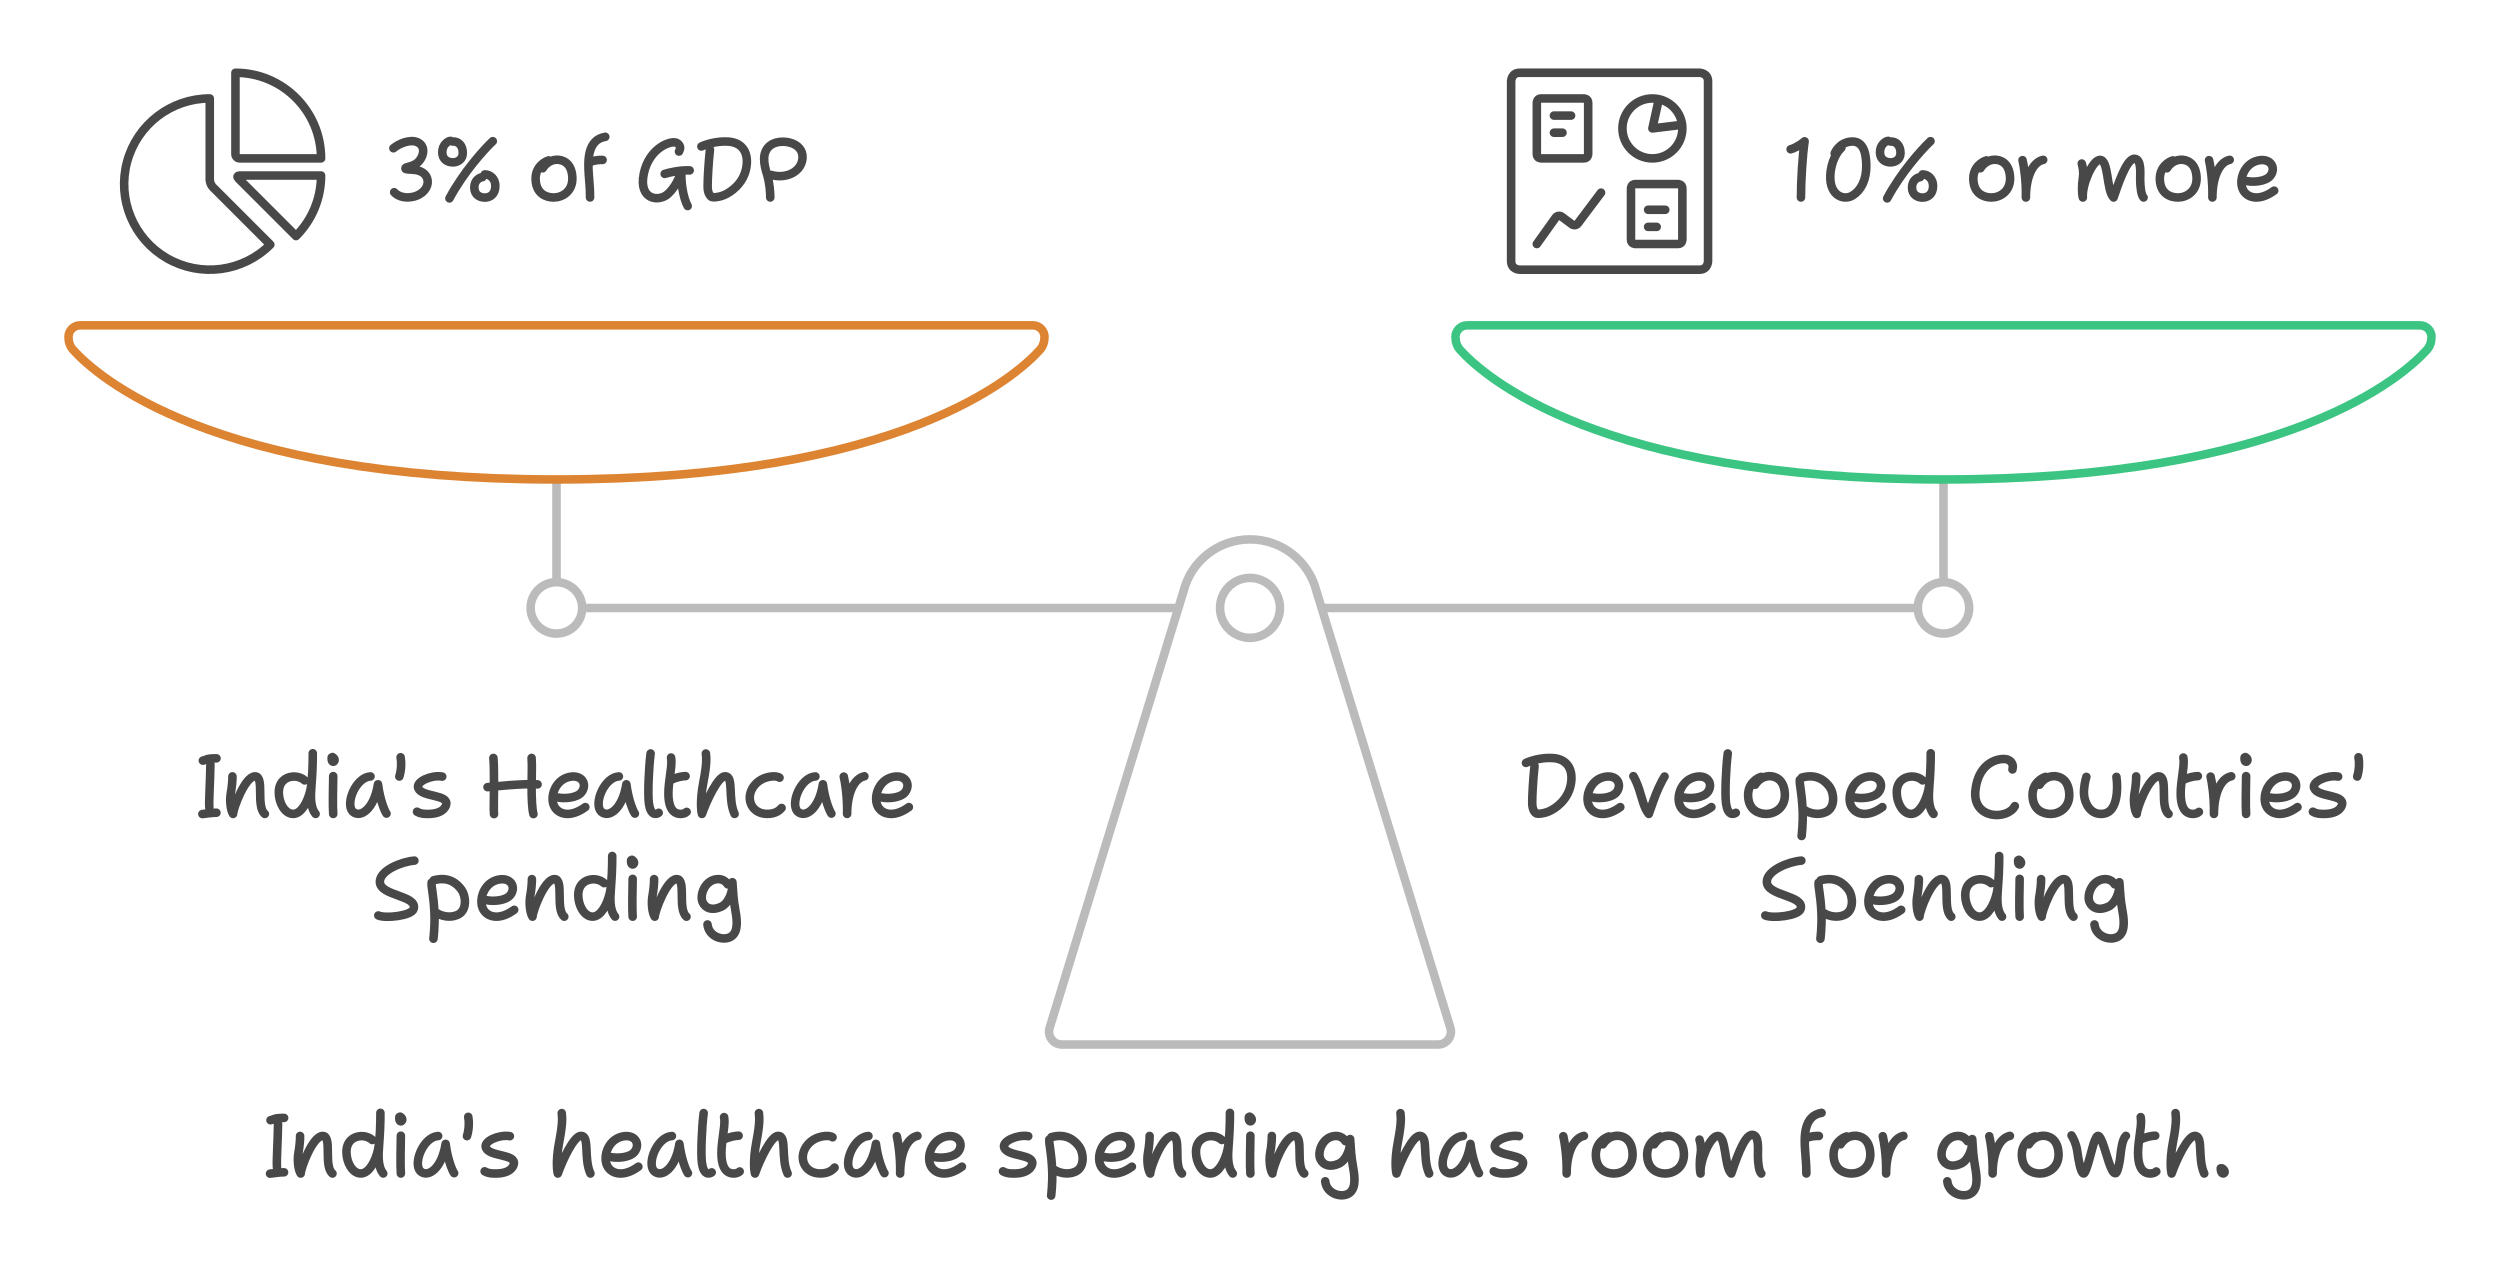 <?xml version="1.0" encoding="utf-8" standalone="yes"?>
<!DOCTYPE svg PUBLIC "-//W3C//DTD SVG 1.1//EN" "http://www.w3.org/Graphics/SVG/1.1/DTD/svg11.dtd">
<svg width="584" height="296" viewBox="0 0 584 296" style="fill:none;stroke:none;fill-rule:evenodd;clip-rule:evenodd;stroke-linecap:round;stroke-linejoin:round;stroke-miterlimit:1.5;" version="1.1" xmlns="http://www.w3.org/2000/svg" xmlns:xlink="http://www.w3.org/1999/xlink"><rect id="" x="0" y="0" width="584" height="296" style="fill: #ffffff;"></rect><g id="blend" style="mix-blend-mode:blend"><g id="g-root-4.cu_sy_v8lo8c3xmz2e-fill" data-item-order="-92731" data-item-id="4.cu_sy_v8lo8c3xmz2e" data-item-class="ScenePart Indexed Stroke ColorFillGray ColorStrokeGray" data-item-index="4" data-renderer-id="0" transform="translate(113.957, 102.75)"></g><g id="g-root-3.Exclude_sy_zof6cs3xmya5-fill" data-item-order="-92730" data-item-id="3.Exclude_sy_zof6cs3xmya5" data-item-class="ScenePart Indexed Fill Stroke ColorFillGray ColorStrokeGray" data-item-index="3" data-renderer-id="0" transform="translate(234.598, 116)"><g id="3.Exclude_sy_zof6cs3xmya5-fill" stroke="none" fill="none"><g xmlns="http://www.w3.org/2000/svg"><path d="M 57.402 10C 49.929 10 43.653 15.122 41.894 22.047L 10.592 124.12C 10 126.049 11.442 128 13.46 128L 101.344 128C 103.361 128 104.804 126.049 104.212 124.12L 72.912 22.054C 71.154 15.126 64.877 10 57.402 10ZM 57.402 33C 61.268 33 64.402 29.866 64.402 26C 64.402 22.134 61.268 19 57.402 19C 53.536 19 50.402 22.134 50.402 26C 50.402 29.866 53.536 33 57.402 33Z"></path></g></g></g><g id="g-root-2.right-bucket_sy_18k26lo3xmxhg-fill" data-item-order="-92728" data-item-id="2.right-bucket_sy_18k26lo3xmxhg" data-item-class="ScenePart Indexed Fill Stroke ColorFillGray" data-item-index="2" data-renderer-id="0" transform="translate(330, 66)"><g id="2.right-bucket_sy_18k26lo3xmxhg-fill" stroke="none" fill="none"><g xmlns="http://www.w3.org/2000/svg"><path d="M 11.081 15.729C 10.338 14.904 10 13.826 10 12.716L 10 12.716C 10 11.216 11.216 10 12.716 10L 235.284 10C 236.784 10 238 11.216 238 12.716L 238 12.716C 238 13.826 237.662 14.904 236.919 15.729C 231.551 21.692 204.717 46 124 46C 43.283 46 16.449 21.692 11.081 15.729Z"></path></g></g></g><g id="g-root-1.left-bucket_sy_18k26lo3xmxhf-fill" data-item-order="-92726" data-item-id="1.left-bucket_sy_18k26lo3xmxhf" data-item-class="ScenePart Indexed Indexed_1 Fill Stroke ColorFillGray" data-item-index="1" data-renderer-id="0" transform="translate(6, 66)"><g id="1.left-bucket_sy_18k26lo3xmxhf-fill" stroke="none" fill="none"><g xmlns="http://www.w3.org/2000/svg"><path d="M 11.081 15.729C 10.338 14.904 10 13.826 10 12.716L 10 12.716C 10 11.216 11.216 10 12.716 10L 235.284 10C 236.784 10 238 11.216 238 12.716L 238 12.716C 238 13.826 237.662 14.904 236.919 15.729C 231.551 21.692 204.717 46 124 46C 43.283 46 16.449 21.692 11.081 15.729Z"></path></g></g></g><g id="g-root-2_zpo7os3x4p3a-fill" data-item-order="0" data-item-id="2_zpo7os3x4p3a" data-item-class="Icon Stroke SceneTarget Indexed ColorStrokeBlack" data-item-index="3" data-renderer-id="0" transform="translate(18, 6)"></g><g id="g-root-tx_3ofgdp_hxrmy43xmxhj-fill" data-item-order="0" data-item-id="tx_3ofgdp_hxrmy43xmxhj" data-item-class="Label Stroke SceneTarget Indexed ColorStrokeBlack" data-item-index="3" data-renderer-id="0" transform="translate(78, 18)"></g><g id="g-root-grap_me7pbg3x4qo7-fill" data-item-order="0" data-item-id="grap_me7pbg3x4qo7" data-item-class="Icon Stroke SceneTarget Indexed ColorStrokeBlack" data-item-index="6" data-renderer-id="0" transform="translate(342, 6)"></g><g id="g-root-tx_10ormore_dhy4to3xmy9s-fill" data-item-order="0" data-item-id="tx_10ormore_dhy4to3xmy9s" data-item-class="Label Stroke SceneTarget Indexed ColorStrokeBlack" data-item-index="6" data-renderer-id="0" transform="translate(402, 18)"></g><g id="g-root-tx_indiashe_4mb4ks3xmz2h-fill" data-item-order="0" data-item-id="tx_indiashe_4mb4ks3xmz2h" data-item-class="Label Stroke SceneTarget Indexed ColorStrokeBlack" data-item-index="none" data-renderer-id="0" transform="translate(30, 162)"></g><g id="g-root-tx_develope_1qbyo6k3xn0ga-fill" data-item-order="0" data-item-id="tx_develope_1qbyo6k3xn0ga" data-item-class="Label Stroke SceneTarget Indexed ColorStrokeBlack" data-item-index="none" data-renderer-id="0" transform="translate(342, 162)"></g><g id="g-root-tx_indiashe_1d14mwc3xmyvf-fill" data-item-order="0" data-item-id="tx_indiashe_1d14mwc3xmyvf" data-item-class="Label Stroke SceneTarget SceneTitle ColorStrokeBlack" data-item-index="none" data-renderer-id="0" transform="translate(48, 246)"></g><g id="g-root-4.cu_sy_v8lo8c3xmz2e-stroke" data-item-order="-92731" data-item-id="4.cu_sy_v8lo8c3xmz2e" data-item-class="ScenePart Indexed Stroke ColorFillGray ColorStrokeGray" data-item-index="4" data-renderer-id="0" transform="translate(113.957, 102.75)"><g id="4.cu_sy_v8lo8c3xmz2e-stroke" fill="none" stroke-linecap="round" stroke-linejoin="round" stroke-miterlimit="1.5" stroke="#bbbbbb" stroke-width="2"><g xmlns="http://www.w3.org/2000/svg"><path d="M 340.043 45.25C 343.357 45.25 346.043 42.564 346.043 39.25C 346.043 35.936 343.357 33.25 340.043 33.25C 336.729 33.25 334.043 35.936 334.043 39.25C 334.043 42.564 336.729 45.25 340.043 45.25ZM 16.022 45.25C 19.347 45.25 22.043 42.564 22.043 39.25C 22.043 35.936 19.347 33.25 16.022 33.25C 12.696 33.25 10 35.936 10 39.25C 10 42.564 12.696 45.25 16.022 45.25ZM 340.043 33.25L 340.043 10M 16.043 10.25L 16.043 33.25M 334.058 39.275L 195.043 39.275M 161.043 39.275L 22.043 39.275"></path></g></g></g><g id="g-root-3.Exclude_sy_zof6cs3xmya5-stroke" data-item-order="-92730" data-item-id="3.Exclude_sy_zof6cs3xmya5" data-item-class="ScenePart Indexed Fill Stroke ColorFillGray ColorStrokeGray" data-item-index="3" data-renderer-id="0" transform="translate(234.598, 116)"><g id="3.Exclude_sy_zof6cs3xmya5-stroke" fill="none" stroke-linecap="round" stroke-linejoin="round" stroke-miterlimit="1.5" stroke="#bbbbbb" stroke-width="2"><g xmlns="http://www.w3.org/2000/svg"><path d="M 57.402 10C 49.929 10 43.653 15.122 41.894 22.047L 10.592 124.12C 10 126.049 11.442 128 13.46 128L 101.344 128C 103.361 128 104.804 126.049 104.212 124.12L 72.912 22.054C 71.154 15.126 64.877 10 57.402 10ZM 57.402 33C 61.268 33 64.402 29.866 64.402 26C 64.402 22.134 61.268 19 57.402 19C 53.536 19 50.402 22.134 50.402 26C 50.402 29.866 53.536 33 57.402 33Z"></path></g></g></g><g id="g-root-2.right-bucket_sy_18k26lo3xmxhg-stroke" data-item-order="-92728" data-item-id="2.right-bucket_sy_18k26lo3xmxhg" data-item-class="ScenePart Indexed Fill Stroke ColorFillGray" data-item-index="2" data-renderer-id="0" transform="translate(330, 66)"><g id="2.right-bucket_sy_18k26lo3xmxhg-stroke" fill="none" stroke-linecap="round" stroke-linejoin="round" stroke-miterlimit="1.5" stroke="#3bc482" stroke-width="2"><g xmlns="http://www.w3.org/2000/svg"><path d="M 11.081 15.729C 10.338 14.904 10 13.826 10 12.716L 10 12.716C 10 11.216 11.216 10 12.716 10L 235.284 10C 236.784 10 238 11.216 238 12.716L 238 12.716C 238 13.826 237.662 14.904 236.919 15.729C 231.551 21.692 204.717 46 124 46C 43.283 46 16.449 21.692 11.081 15.729Z"></path></g></g></g><g id="g-root-1.left-bucket_sy_18k26lo3xmxhf-stroke" data-item-order="-92726" data-item-id="1.left-bucket_sy_18k26lo3xmxhf" data-item-class="ScenePart Indexed Indexed_1 Fill Stroke ColorFillGray" data-item-index="1" data-renderer-id="0" transform="translate(6, 66)"><g id="1.left-bucket_sy_18k26lo3xmxhf-stroke" fill="none" stroke-linecap="round" stroke-linejoin="round" stroke-miterlimit="1.5" stroke="#dd8433" stroke-width="2"><g xmlns="http://www.w3.org/2000/svg"><path d="M 11.081 15.729C 10.338 14.904 10 13.826 10 12.716L 10 12.716C 10 11.216 11.216 10 12.716 10L 235.284 10C 236.784 10 238 11.216 238 12.716L 238 12.716C 238 13.826 237.662 14.904 236.919 15.729C 231.551 21.692 204.717 46 124 46C 43.283 46 16.449 21.692 11.081 15.729Z"></path></g></g></g><g id="g-root-2_zpo7os3x4p3a-stroke" data-item-order="0" data-item-id="2_zpo7os3x4p3a" data-item-class="Icon Stroke SceneTarget Indexed ColorStrokeBlack" data-item-index="3" data-renderer-id="0" transform="translate(18, 6)"><g id="2_zpo7os3x4p3a-stroke" fill="none" stroke-linecap="round" stroke-linejoin="round" stroke-miterlimit="1.5" stroke="#484848" stroke-width="2"><g xmlns="http://www.w3.org/2000/svg"><path d="M 37 30C 37 30.552 37.448 31 38 31L 57 31C 57 19.954 48.046 11 37 11ZM 51.15 49.142C 54.904 45.394 57.01 40.305 57 35L 38 35C 37.45 35 37.318 35.318 37.706 35.706ZM 31 17C 21.948 17 14.024 23.08 11.681 31.824C 9.338 40.567 13.16 49.794 21 54.321C 28.839 58.847 38.741 57.543 45.142 51.142L 31.706 37.706C 31.283 37.234 31.034 36.632 31 36Z"></path></g></g></g><g id="g-root-tx_3ofgdp_hxrmy43xmxhj-stroke" data-item-order="0" data-item-id="tx_3ofgdp_hxrmy43xmxhj" data-item-class="Label Stroke SceneTarget Indexed ColorStrokeBlack" data-item-index="3" data-renderer-id="0" transform="translate(78, 18)"><g id="tx_3ofgdp_hxrmy43xmxhj-stroke" fill="none" stroke-linecap="round" stroke-linejoin="round" stroke-miterlimit="1.5" stroke="#484848" stroke-width="2"><g xmlns="http://www.w3.org/2000/svg"><path d="M 13.901 16.632C 15.126 15.606 17.863 14.359 19.646 15.283C 21.864 16.434 20.645 19.416 19.095 20.304C 17.711 21.097 16.7 20.956 16.7 21.329C 16.7 21.702 17.604 21.512 19.095 21.724C 19.999 21.854 21.697 22.356 21.906 24.275C 22.062 25.706 20.823 27.554 18.241 28.02C 16.176 28.394 14.754 27.649 14.076 26.906M 37.116 14.978C 35.012 16.951 30.183 22.349 26.989 28.343M 35.254 22.74C 36.54 22.74 37.713 23.777 37.713 25.43C 37.713 27.496 36.371 28.157 35.254 28.157C 34.137 28.157 32.795 27.558 32.795 25.79C 32.795 24.021 34.193 23.391 34.677 23.391M 27.772 15.06C 29.117 14.978 30.109 16.013 30.109 17.75C 30.109 19.274 28.889 19.932 27.772 19.932C 26.655 19.932 25.313 19.334 25.313 17.565C 25.313 15.713 26.752 14.903 27.236 14.903M 50.185 19.468C 49.339 19.693 46.965 20.951 47.123 24.041C 47.28 27.13 49.424 28.136 51.347 28.136C 53.343 28.136 55.9 26.697 55.695 23.333C 55.489 19.968 53.359 19.251 51.969 19.315C 50.323 19.389 49.22 20.554 48.767 21.311M 59.834 28.129C 59.834 25.986 59.699 25.016 59.545 22.823C 59.318 19.617 59.162 14.643 63.391 13.962M 62.763 19.362C 62.097 19.33 60.674 19.425 59.934 19.853M 80.611 17.403C 80.968 16.757 81.066 16.09 80.238 15.463C 79.055 14.566 73.637 16.387 72.377 22.623C 71.142 28.733 75.971 29.247 78.073 27.273C 79.843 25.611 80.62 23.604 81.22 21.959C 80.95 24.326 81.649 28.397 82.639 30.129M 77.276 22.623C 78.262 22.311 80.842 21.695 83.108 21.803M 85.847 16.219C 86.752 15.767 89.4 14.886 92.158 15.081C 95.606 15.326 96.965 17.904 96.32 21.267C 95.612 24.955 92.658 26.912 91.222 27.535C 89.785 28.157 88.511 28.138 88.302 28.049C 88.093 27.96 87.303 27.377 87.303 25.576C 87.303 23.775 87.503 20.147 87.843 16.945M 101.932 28.131C 101.95 27.192 101.804 24.755 101.212 22.855C 100.411 20.289 99.883 17.585 101.932 15.972C 104.149 14.228 109.727 15.081 109.469 18.907C 109.239 22.332 105.331 23.839 102.129 22.855"></path></g></g></g><g id="g-root-grap_me7pbg3x4qo7-stroke" data-item-order="0" data-item-id="grap_me7pbg3x4qo7" data-item-class="Icon Stroke SceneTarget Indexed ColorStrokeBlack" data-item-index="6" data-renderer-id="0" transform="translate(342, 6)"><g id="grap_me7pbg3x4qo7-stroke" fill="none" stroke-linecap="round" stroke-linejoin="round" stroke-miterlimit="1.5" stroke="#484848" stroke-width="2"><g xmlns="http://www.w3.org/2000/svg"><path d="M 37 24C 37 27.866 40.134 31 44 31C 47.866 31 51 27.866 51 24C 51 20.134 47.866 17 44 17C 40.134 17 37 20.134 37 24M 17 51L 21.4 44.834C 21.556 44.615 21.794 44.469 22.06 44.427C 22.325 44.386 22.597 44.453 22.812 44.614L 25.2 46.4C 25.642 46.731 26.269 46.642 26.6 46.2L 32 39M 45.502 17.162L 44 24L 50.948 23.15M 40 37L 50 37C 50 37 51 37 51 38L 51 50C 51 50 51 51 50 51L 40 51C 40 51 39 51 39 50L 39 38C 39 38 39 37 40 37M 43 43L 47 43M 43 47L 45 47M 18 17L 28 17C 28 17 29 17 29 18L 29 30C 29 30 29 31 28 31L 18 31C 18 31 17 31 17 30L 17 18C 17 18 17 17 18 17M 21 21L 25 21M 21 25L 23 25M 13 11L 55 11C 55 11 57 11 57 13L 57 55C 57 55 57 57 55 57L 13 57C 13 57 11 57 11 55L 11 13C 11 13 11 11 13 11"></path></g></g></g><g id="g-root-tx_10ormore_dhy4to3xmy9s-stroke" data-item-order="0" data-item-id="tx_10ormore_dhy4to3xmy9s" data-item-class="Label Stroke SceneTarget Indexed ColorStrokeBlack" data-item-index="6" data-renderer-id="0" transform="translate(402, 18)"><g id="tx_10ormore_dhy4to3xmy9s-stroke" fill="none" stroke-linecap="round" stroke-linejoin="round" stroke-miterlimit="1.5" stroke="#484848" stroke-width="2"><g xmlns="http://www.w3.org/2000/svg"><path d="M 16.296 16.87C 16.861 16.743 18.287 16.103 19.555 15.01C 19.063 18.346 18.703 24.262 18.703 28.136M 28.132 16.544C 27.314 17.229 25.649 19.65 25.555 23.19C 25.437 27.677 28.686 28.929 30.751 27.677C 32.726 26.481 34.027 24.043 33.967 20.533C 33.907 17.023 32.912 14.87 30.41 15.071C 27.555 15.3 26.584 17.82 26.584 17.82M 48.965 14.978C 46.862 16.951 42.033 22.349 38.839 28.343M 47.104 22.74C 48.39 22.74 49.563 23.777 49.563 25.43C 49.563 27.496 48.221 28.157 47.104 28.157C 45.987 28.157 44.645 27.558 44.645 25.79C 44.645 24.021 46.043 23.391 46.527 23.391M 39.622 15.06C 40.966 14.978 41.959 16.013 41.959 17.75C 41.959 19.274 40.739 19.932 39.622 19.932C 38.505 19.932 37.163 19.334 37.163 17.565C 37.163 15.713 38.602 14.903 39.086 14.903M 62.035 19.468C 61.189 19.693 58.815 20.951 58.973 24.041C 59.13 27.13 61.274 28.136 63.197 28.136C 65.193 28.136 67.751 26.697 67.545 23.333C 67.339 19.968 65.209 19.251 63.819 19.315C 62.173 19.389 61.07 20.554 60.617 21.311M 70.465 19.413C 70.747 20.567 71.338 24.098 71.246 28.136C 71.246 23.378 72.839 19.844 75.285 19.341M 98.736 28.136C 98.238 27.708 97.948 25.757 97.948 23.936C 97.948 22.314 98.257 19.203 96.652 19.093C 94.655 18.955 92.476 26.052 91.732 28.136C 90.004 26.448 90.648 19.121 88.453 19.362C 86.734 19.55 84.317 25.23 84.554 28.136C 84.301 27.22 84.311 25.117 84.554 23.634C 84.807 22.09 84.469 20.82 84.301 20.202M 105.605 19.468C 104.759 19.693 102.385 20.951 102.543 24.041C 102.7 27.13 104.844 28.136 106.767 28.136C 108.763 28.136 111.321 26.697 111.115 23.333C 110.909 19.968 108.779 19.251 107.389 19.315C 105.743 19.389 104.64 20.554 104.187 21.311M 114.035 19.413C 114.317 20.567 114.908 24.098 114.816 28.136C 114.816 23.378 116.409 19.844 118.855 19.341M 122.959 24.307C 124.287 24.583 127.332 24.463 128.401 23.011C 129.738 21.196 128.448 18.817 125.427 19.508C 122.074 20.276 120.809 24.39 122.074 26.534C 123.097 28.267 125.82 29.038 129.241 26.534"></path></g></g></g><g id="g-root-tx_indiashe_4mb4ks3xmz2h-stroke" data-item-order="0" data-item-id="tx_indiashe_4mb4ks3xmz2h" data-item-class="Label Stroke SceneTarget Indexed ColorStrokeBlack" data-item-index="none" data-renderer-id="0" transform="translate(30, 162)"><g id="tx_indiashe_4mb4ks3xmz2h-stroke" fill="none" stroke-linecap="round" stroke-linejoin="round" stroke-miterlimit="1.5" stroke="#484848" stroke-width="2"><g xmlns="http://www.w3.org/2000/svg"><path d="M 17.388 15.68C 18.323 15.505 18.016 15.146 20.568 15.146M 19.15 16.548C 19.127 17.921 19.034 21.072 18.951 22.725C 18.867 24.376 18.843 26.135 18.902 26.7M 17.281 28.163C 18.384 28.059 19.267 27.851 20.551 27.851M 24.298 19.359C 24.329 20.082 24.179 21.88 23.917 23.286C 23.591 25.045 23.899 27.333 24.443 28.136C 24.443 26.924 27.22 19.359 29.579 19.359C 31.865 19.359 29.724 26.343 31.865 28.136M 41.172 20.309C 40.774 19.935 39.775 19.311 38.395 19.406C 36.669 19.526 35.13 20.679 35.13 23.113C 35.13 25.547 36.534 28.127 38.477 28.127C 40.419 28.127 41.893 25.277 42.501 22.614C 42.988 20.484 43.079 15.957 43.063 13.96M 43.724 28.127C 42.369 26.46 42.616 23.61 42.743 21.776C 42.87 19.942 42.932 18.937 42.932 18.937M 47.666 14.847C 48.974 15.612 47.311 16.866 47.486 14.941M 47.84 19.301C 47.785 21.527 47.708 26.583 47.84 28.136M 56.548 19.375C 53.134 19.549 50.603 25.726 52.395 27.591C 54.188 29.238 57.415 26.949 58.299 21.208C 58.772 24.975 59.929 27.59 60.289 28.053M 63.581 14.892C 63.814 16.029 63.765 17.888 63.285 19.398M 73.306 19.411C 70.819 18.954 67.065 20.59 67.701 22.121C 68.613 24.313 74.999 23.498 74.189 26.083C 73.724 27.569 71.945 28.101 70.272 28.131C 69.109 28.152 68.282 28.131 67.413 27.615M 85.259 15.054C 85.387 16.326 85.403 19.313 85.403 21.715C 85.403 24.566 85.283 27.125 85.403 28.174M 94.18 15.054C 94.324 17.113 94.18 19.313 94.18 21.715C 94.18 24.566 94.3 27.084 94.613 28.174M 83.888 21.877C 85.619 21.715 92.016 21.009 95.575 21.231M 100.449 24.307C 101.777 24.583 104.822 24.463 105.891 23.011C 107.228 21.196 105.938 18.817 102.917 19.508C 99.564 20.276 98.299 24.39 99.564 26.534C 100.587 28.267 103.31 29.038 106.731 26.534M 114.568 19.375C 111.154 19.549 108.623 25.726 110.415 27.591C 112.208 29.238 115.435 26.949 116.319 21.208C 116.792 24.975 117.949 27.59 118.309 28.053M 121.986 14.008C 121.577 17.098 121.292 23.338 121.571 25.59C 121.93 28.491 123.269 28.35 123.866 27.864M 126.756 14.955C 126.985 16.514 126.74 17.296 126.301 20.909C 125.861 24.523 126.344 26.546 127.296 27.488C 128.249 28.43 129.862 28.217 130.399 27.657M 130.149 19.3C 129.49 19.294 127.861 19.566 126.613 20.259M 134.892 14.022C 134.979 14.911 135.184 16.202 134.342 20.528C 133.316 25.795 133.976 28.136 133.976 28.136C 135.092 24.963 137.727 19.33 139.397 19.33C 141.486 19.33 139.957 24.557 141.598 28.136M 152.097 19.672C 151.479 19.1 148.189 19.105 146.269 21.414C 143.946 24.207 145.397 27.988 148.989 28.121C 151.368 28.209 152.266 27.078 152.575 26.741M 160.478 19.375C 157.064 19.549 154.533 25.726 156.325 27.591C 158.118 29.238 161.345 26.949 162.229 21.208C 162.702 24.975 163.859 27.59 164.219 28.053M 167.105 19.413C 167.387 20.567 167.978 24.098 167.886 28.136C 167.886 23.378 169.479 19.844 171.925 19.341M 176.029 24.307C 177.357 24.583 180.402 24.463 181.471 23.011C 182.808 21.196 181.518 18.817 178.497 19.508C 175.144 20.276 173.879 24.39 175.144 26.534C 176.167 28.267 178.89 29.038 182.311 26.534M 66.797 39.041C 63.754 39.287 58.734 41.351 58.734 43.977C 58.734 47.367 67.637 47.083 66.625 50.348C 66.129 51.948 60.023 52.604 58.372 51.852M 70.821 44.179C 70.723 45.381 71.311 47.008 71.488 51.437C 71.61 54.484 71.247 57.29 71.247 57.29M 72.077 51.311C 72.904 51.856 74.946 52.578 76.863 51.728C 79.26 50.666 78.776 47.21 77.844 45.899C 76.767 44.385 74.803 42.676 71.311 43.635M 83.829 48.307C 85.157 48.583 88.202 48.463 89.271 47.011C 90.608 45.196 89.318 42.817 86.297 43.508C 82.944 44.276 81.679 48.39 82.944 50.534C 83.967 52.267 86.69 53.038 90.111 50.534M 94.248 43.359C 94.279 44.082 94.129 45.88 93.867 47.286C 93.541 49.045 93.849 51.333 94.393 52.136C 94.393 50.924 97.17 43.359 99.529 43.359C 101.815 43.359 99.674 50.343 101.815 52.136M 111.122 44.309C 110.724 43.935 109.725 43.311 108.345 43.406C 106.619 43.526 105.08 44.679 105.08 47.113C 105.08 49.547 106.484 52.127 108.427 52.127C 110.369 52.127 111.843 49.277 112.451 46.614C 112.938 44.484 113.029 39.957 113.013 37.96M 113.674 52.127C 112.319 50.46 112.566 47.61 112.693 45.776C 112.82 43.942 112.882 42.937 112.882 42.937M 117.616 38.847C 118.924 39.612 117.261 40.866 117.436 38.941M 117.79 43.301C 117.735 45.527 117.658 50.583 117.79 52.136M 122.798 43.359C 122.829 44.082 122.679 45.88 122.417 47.286C 122.091 49.045 122.399 51.333 122.943 52.136C 122.943 50.924 125.72 43.359 128.079 43.359C 130.365 43.359 128.224 50.343 130.365 52.136M 139.993 44.579C 139.718 44.161 138.904 43.104 137.181 43.412C 134.557 43.882 133.435 47.142 134.11 48.717C 134.76 50.233 136.417 50.796 138.515 49.798C 140.291 48.954 141.297 46.028 141.089 44.082C 141.269 46.778 141.338 48.142 141.712 50.221C 142.113 52.444 142.56 55.26 141.089 56.559C 139.415 58.039 135.566 57.013 135.269 53.948"></path></g></g></g><g id="g-root-tx_develope_1qbyo6k3xn0ga-stroke" data-item-order="0" data-item-id="tx_develope_1qbyo6k3xn0ga" data-item-class="Label Stroke SceneTarget Indexed ColorStrokeBlack" data-item-index="none" data-renderer-id="0" transform="translate(342, 162)"><g id="tx_develope_1qbyo6k3xn0ga-stroke" fill="none" stroke-linecap="round" stroke-linejoin="round" stroke-miterlimit="1.5" stroke="#484848" stroke-width="2"><g xmlns="http://www.w3.org/2000/svg"><path d="M 14.467 16.219C 15.372 15.767 18.02 14.886 20.778 15.081C 24.226 15.326 25.585 17.904 24.94 21.267C 24.232 24.955 21.278 26.912 19.842 27.535C 18.405 28.157 17.131 28.138 16.922 28.049C 16.713 27.96 15.923 27.377 15.923 25.576C 15.923 23.775 16.123 20.147 16.463 16.945M 30.219 24.307C 31.547 24.583 34.592 24.463 35.661 23.011C 36.998 21.196 35.708 18.817 32.687 19.508C 29.334 20.276 28.069 24.39 29.334 26.534C 30.357 28.267 33.08 29.038 36.501 26.534M 39.551 19.308C 39.804 19.691 40.355 20.77 40.868 22.296C 41.509 24.203 42.066 26.938 43.163 28.136C 43.805 26.313 44.712 23.63 45.408 22.127C 46.104 20.624 46.668 19.612 46.843 19.393M 51.499 24.307C 52.827 24.583 55.872 24.463 56.941 23.011C 58.278 21.196 56.988 18.817 53.967 19.508C 50.614 20.276 49.349 24.39 50.614 26.534C 51.637 28.267 54.36 29.038 57.781 26.534M 61.606 14.008C 61.197 17.098 60.912 23.338 61.191 25.59C 61.55 28.491 62.889 28.35 63.486 27.864M 69.425 19.468C 68.579 19.693 66.205 20.951 66.363 24.041C 66.52 27.13 68.664 28.136 70.587 28.136C 72.583 28.136 75.14 26.697 74.935 23.333C 74.729 19.968 72.599 19.251 71.209 19.315C 69.563 19.389 68.46 20.554 68.007 21.311M 78.431 20.179C 78.333 21.381 78.921 23.008 79.098 27.437C 79.22 30.484 78.857 33.29 78.857 33.29M 79.687 27.311C 80.514 27.856 82.556 28.578 84.473 27.728C 86.869 26.666 86.386 23.21 85.454 21.899C 84.377 20.385 82.413 18.676 78.921 19.635M 91.439 24.307C 92.767 24.583 95.812 24.463 96.881 23.011C 98.218 21.196 96.928 18.817 93.907 19.508C 90.554 20.276 89.289 24.39 90.554 26.534C 91.577 28.267 94.3 29.038 97.721 26.534M 107.122 20.309C 106.724 19.935 105.725 19.311 104.345 19.406C 102.619 19.526 101.08 20.679 101.08 23.113C 101.08 25.547 102.484 28.127 104.427 28.127C 106.369 28.127 107.843 25.277 108.451 22.614C 108.938 20.484 109.029 15.957 109.013 13.96M 109.674 28.127C 108.319 26.46 108.566 23.61 108.693 21.776C 108.82 19.942 108.882 18.937 108.882 18.937M 128.112 17.743C 128.271 17.143 128.319 16.067 127.132 15.498C 125.761 14.841 120.132 15.497 119.443 22.747C 118.805 29.462 126.972 29.573 128.668 26.304M 135.865 19.468C 135.019 19.693 132.645 20.951 132.803 24.041C 132.96 27.13 135.104 28.136 137.027 28.136C 139.023 28.136 141.58 26.697 141.375 23.333C 141.169 19.968 139.039 19.251 137.649 19.315C 136.003 19.389 134.9 20.554 134.447 21.311M 145.376 19.475C 145.103 20.342 144.714 22.125 144.83 23.654C 144.976 25.558 146.322 28.639 149.542 28.066C 152.657 27.512 152.798 22.23 152.398 19.475M 157.008 19.359C 157.039 20.082 156.889 21.88 156.627 23.286C 156.301 25.045 156.609 27.333 157.153 28.136C 157.153 26.924 159.93 19.359 162.289 19.359C 164.575 19.359 162.434 26.343 164.575 28.136M 168.026 14.955C 168.255 16.514 168.01 17.296 167.571 20.909C 167.131 24.523 167.614 26.546 168.566 27.488C 169.519 28.43 171.132 28.217 171.669 27.657M 171.419 19.3C 170.76 19.294 169.131 19.566 167.883 20.259M 174.395 19.413C 174.677 20.567 175.268 24.098 175.176 28.136C 175.176 23.378 176.769 19.844 179.215 19.341M 182.516 14.847C 183.824 15.612 182.161 16.866 182.336 14.941M 182.69 19.301C 182.635 21.527 182.558 26.583 182.69 28.136M 188.409 24.307C 189.737 24.583 192.782 24.463 193.851 23.011C 195.188 21.196 193.898 18.817 190.877 19.508C 187.524 20.276 186.259 24.39 187.524 26.534C 188.547 28.267 191.27 29.038 194.691 26.534M 204.186 19.411C 201.699 18.954 197.945 20.59 198.581 22.121C 199.493 24.313 205.879 23.498 205.069 26.083C 204.604 27.569 202.825 28.101 201.152 28.131C 199.989 28.152 199.162 28.131 198.293 27.615M 208.941 14.892C 209.174 16.029 209.125 17.888 208.645 19.398M 78.797 39.041C 75.754 39.287 70.734 41.351 70.734 43.977C 70.734 47.367 79.636 47.083 78.625 50.348C 78.129 51.948 72.023 52.604 70.372 51.852M 82.821 44.179C 82.723 45.381 83.311 47.008 83.488 51.437C 83.61 54.484 83.247 57.29 83.247 57.29M 84.077 51.311C 84.904 51.856 86.946 52.578 88.863 51.728C 91.259 50.666 90.776 47.21 89.844 45.899C 88.767 44.385 86.803 42.676 83.311 43.635M 95.829 48.307C 97.157 48.583 100.202 48.463 101.271 47.011C 102.608 45.196 101.318 42.817 98.297 43.508C 94.944 44.276 93.679 48.39 94.944 50.534C 95.967 52.267 98.69 53.038 102.111 50.534M 106.248 43.359C 106.279 44.082 106.129 45.88 105.867 47.286C 105.541 49.045 105.849 51.333 106.393 52.136C 106.393 50.924 109.17 43.359 111.529 43.359C 113.815 43.359 111.674 50.343 113.815 52.136M 123.122 44.309C 122.724 43.935 121.725 43.311 120.345 43.406C 118.619 43.526 117.08 44.679 117.08 47.113C 117.08 49.547 118.484 52.127 120.427 52.127C 122.369 52.127 123.843 49.277 124.451 46.614C 124.938 44.484 125.029 39.957 125.013 37.96M 125.674 52.127C 124.319 50.46 124.566 47.61 124.693 45.776C 124.82 43.942 124.882 42.937 124.882 42.937M 129.616 38.847C 130.924 39.612 129.261 40.866 129.436 38.941M 129.79 43.301C 129.735 45.527 129.658 50.583 129.79 52.136M 134.798 43.359C 134.829 44.082 134.679 45.88 134.417 47.286C 134.091 49.045 134.399 51.333 134.943 52.136C 134.943 50.924 137.72 43.359 140.079 43.359C 142.365 43.359 140.224 50.343 142.365 52.136M 151.993 44.579C 151.718 44.161 150.904 43.104 149.181 43.412C 146.557 43.882 145.435 47.142 146.11 48.717C 146.76 50.233 148.417 50.796 150.515 49.798C 152.291 48.954 153.297 46.028 153.089 44.082C 153.269 46.778 153.338 48.142 153.712 50.221C 154.113 52.444 154.56 55.26 153.089 56.559C 151.415 58.039 147.566 57.013 147.269 53.948"></path></g></g></g><g id="g-root-tx_indiashe_1d14mwc3xmyvf-stroke" data-item-order="0" data-item-id="tx_indiashe_1d14mwc3xmyvf" data-item-class="Label Stroke SceneTarget SceneTitle ColorStrokeBlack" data-item-index="none" data-renderer-id="0" transform="translate(48, 246)"><g id="tx_indiashe_1d14mwc3xmyvf-stroke" fill="none" stroke-linecap="round" stroke-linejoin="round" stroke-miterlimit="1.5" stroke="#484848" stroke-width="2"><g xmlns="http://www.w3.org/2000/svg"><path d="M 15.188 15.68C 16.123 15.505 15.816 15.146 18.368 15.146M 16.95 16.548C 16.927 17.921 16.834 21.072 16.751 22.725C 16.667 24.376 16.643 26.135 16.702 26.7M 15.081 28.163C 16.184 28.059 17.067 27.851 18.351 27.851M 22.098 19.359C 22.129 20.082 21.979 21.88 21.717 23.286C 21.391 25.045 21.699 27.333 22.244 28.136C 22.244 26.924 25.02 19.359 27.379 19.359C 29.665 19.359 27.524 26.343 29.665 28.136M 38.972 20.309C 38.574 19.935 37.575 19.311 36.195 19.406C 34.469 19.526 32.93 20.679 32.93 23.113C 32.93 25.547 34.334 28.127 36.277 28.127C 38.219 28.127 39.693 25.277 40.301 22.614C 40.788 20.484 40.879 15.957 40.863 13.96M 41.524 28.127C 40.169 26.46 40.416 23.61 40.543 21.776C 40.67 19.942 40.732 18.937 40.732 18.937M 45.466 14.847C 46.774 15.612 45.111 16.866 45.286 14.941M 45.641 19.301C 45.585 21.527 45.508 26.583 45.641 28.136M 54.348 19.375C 50.934 19.549 48.403 25.726 50.195 27.591C 51.988 29.238 55.215 26.949 56.099 21.208C 56.572 24.975 57.729 27.59 58.089 28.053M 61.381 14.892C 61.614 16.029 61.565 17.888 61.085 19.398M 71.106 19.411C 68.619 18.954 64.865 20.59 65.501 22.121C 66.413 24.313 72.799 23.498 71.989 26.083C 71.524 27.569 69.746 28.101 68.072 28.131C 66.909 28.152 66.082 28.131 65.213 27.615M 83.222 14.022C 83.309 14.911 83.514 16.202 82.672 20.528C 81.647 25.795 82.306 28.136 82.306 28.136C 83.422 24.963 86.057 19.33 87.728 19.33C 89.816 19.33 88.287 24.557 89.928 28.136M 94.839 24.307C 96.167 24.583 99.212 24.463 100.281 23.011C 101.618 21.196 100.328 18.817 97.307 19.508C 93.954 20.276 92.689 24.39 93.954 26.534C 94.977 28.267 97.7 29.038 101.121 26.534M 108.958 19.375C 105.544 19.549 103.013 25.726 104.805 27.591C 106.598 29.238 109.825 26.949 110.709 21.208C 111.182 24.975 112.339 27.59 112.699 28.053M 116.376 14.008C 115.967 17.098 115.682 23.338 115.961 25.59C 116.321 28.491 117.659 28.35 118.256 27.864M 121.146 14.955C 121.375 16.514 121.13 17.296 120.691 20.909C 120.251 24.523 120.734 26.546 121.686 27.488C 122.639 28.43 124.252 28.217 124.789 27.657M 124.539 19.3C 123.88 19.294 122.251 19.566 121.003 20.259M 129.282 14.022C 129.369 14.911 129.574 16.202 128.732 20.528C 127.707 25.795 128.366 28.136 128.366 28.136C 129.482 24.963 132.117 19.33 133.788 19.33C 135.876 19.33 134.347 24.557 135.988 28.136M 146.487 19.672C 145.869 19.1 142.579 19.105 140.659 21.414C 138.336 24.207 139.787 27.988 143.379 28.121C 145.758 28.209 146.656 27.078 146.965 26.741M 154.868 19.375C 151.454 19.549 148.923 25.726 150.715 27.591C 152.508 29.238 155.735 26.949 156.619 21.208C 157.092 24.975 158.249 27.59 158.609 28.053M 161.495 19.413C 161.777 20.567 162.368 24.098 162.276 28.136C 162.276 23.378 163.869 19.844 166.315 19.341M 170.419 24.307C 171.747 24.583 174.792 24.463 175.861 23.011C 177.198 21.196 175.908 18.817 172.887 19.508C 169.534 20.276 168.269 24.39 169.534 26.534C 170.557 28.267 173.28 29.038 176.701 26.534M 192.196 19.411C 189.709 18.954 185.955 20.59 186.591 22.121C 187.503 24.313 193.889 23.498 193.079 26.083C 192.614 27.569 190.836 28.101 189.162 28.131C 187.999 28.152 187.172 28.131 186.303 27.615M 197.121 20.179C 197.023 21.381 197.611 23.008 197.788 27.437C 197.91 30.484 197.547 33.29 197.547 33.29M 198.377 27.311C 199.204 27.856 201.246 28.578 203.163 27.728C 205.56 26.666 205.076 23.21 204.144 21.899C 203.067 20.385 201.103 18.676 197.611 19.635M 210.129 24.307C 211.457 24.583 214.502 24.463 215.571 23.011C 216.908 21.196 215.618 18.817 212.597 19.508C 209.244 20.276 207.979 24.39 209.244 26.534C 210.267 28.267 212.99 29.038 216.411 26.534M 220.548 19.359C 220.579 20.082 220.429 21.88 220.167 23.286C 219.841 25.045 220.149 27.333 220.694 28.136C 220.694 26.924 223.47 19.359 225.829 19.359C 228.115 19.359 225.974 26.343 228.115 28.136M 237.422 20.309C 237.024 19.935 236.025 19.311 234.645 19.406C 232.919 19.526 231.38 20.679 231.38 23.113C 231.38 25.547 232.784 28.127 234.727 28.127C 236.669 28.127 238.143 25.277 238.751 22.614C 239.238 20.484 239.329 15.957 239.313 13.96M 239.974 28.127C 238.619 26.46 238.866 23.61 238.993 21.776C 239.12 19.942 239.182 18.937 239.182 18.937M 243.916 14.847C 245.224 15.612 243.561 16.866 243.736 14.941M 244.091 19.301C 244.035 21.527 243.958 26.583 244.091 28.136M 249.098 19.359C 249.129 20.082 248.979 21.88 248.717 23.286C 248.391 25.045 248.699 27.333 249.244 28.136C 249.244 26.924 252.02 19.359 254.379 19.359C 256.665 19.359 254.524 26.343 256.665 28.136M 266.294 20.579C 266.018 20.161 265.204 19.104 263.481 19.412C 260.857 19.882 259.735 23.142 260.41 24.717C 261.06 26.233 262.717 26.796 264.815 25.798C 266.591 24.954 267.597 22.028 267.389 20.082C 267.569 22.778 267.638 24.142 268.012 26.221C 268.413 28.444 268.86 31.26 267.389 32.559C 265.715 34.039 261.866 33.013 261.569 29.948M 279.142 14.022C 279.229 14.911 279.434 16.202 278.592 20.528C 277.567 25.795 278.226 28.136 278.226 28.136C 279.342 24.963 281.977 19.33 283.648 19.33C 285.736 19.33 284.207 24.557 285.848 28.136M 293.748 19.375C 290.334 19.549 287.803 25.726 289.595 27.591C 291.388 29.238 294.615 26.949 295.499 21.208C 295.972 24.975 297.129 27.59 297.489 28.053M 306.836 19.411C 304.349 18.954 300.595 20.59 301.231 22.121C 302.143 24.313 308.529 23.498 307.719 26.083C 307.254 27.569 305.476 28.101 303.802 28.131C 302.639 28.152 301.812 28.131 300.943 27.615M 317.185 19.413C 317.467 20.567 318.058 24.098 317.966 28.136C 317.966 23.378 319.559 19.844 322.005 19.341M 327.855 19.468C 327.009 19.693 324.635 20.951 324.793 24.041C 324.951 27.13 327.094 28.136 329.017 28.136C 331.013 28.136 333.571 26.697 333.365 23.333C 333.159 19.968 331.029 19.251 329.639 19.315C 327.993 19.389 326.89 20.554 326.437 21.311M 339.845 19.468C 338.999 19.693 336.625 20.951 336.783 24.041C 336.94 27.13 339.084 28.136 341.007 28.136C 343.003 28.136 345.561 26.697 345.355 23.333C 345.149 19.968 343.019 19.251 341.629 19.315C 339.983 19.389 338.88 20.554 338.427 21.311M 363.436 28.136C 362.938 27.708 362.648 25.757 362.648 23.936C 362.648 22.314 362.957 19.203 361.352 19.093C 359.355 18.955 357.176 26.052 356.432 28.136C 354.704 26.448 355.348 19.121 353.153 19.362C 351.434 19.55 349.017 25.23 349.254 28.136C 349.001 27.22 349.011 25.117 349.254 23.634C 349.507 22.09 349.169 20.82 349.001 20.202M 373.964 28.129C 373.964 25.986 373.829 25.016 373.675 22.823C 373.448 19.617 373.293 14.643 377.521 13.962M 376.893 19.362C 376.227 19.33 374.804 19.425 374.064 19.853M 383.385 19.468C 382.539 19.693 380.165 20.951 380.323 24.041C 380.48 27.13 382.624 28.136 384.547 28.136C 386.543 28.136 389.1 26.697 388.895 23.333C 388.689 19.968 386.559 19.251 385.169 19.315C 383.523 19.389 382.42 20.554 381.967 21.311M 391.815 19.413C 392.097 20.567 392.688 24.098 392.596 28.136C 392.596 23.378 394.189 19.844 396.635 19.341M 411.613 20.579C 411.338 20.161 410.524 19.104 408.801 19.412C 406.177 19.882 405.055 23.142 405.73 24.717C 406.38 26.233 408.037 26.796 410.135 25.798C 411.911 24.954 412.917 22.028 412.709 20.082C 412.889 22.778 412.958 24.142 413.332 26.221C 413.732 28.444 414.18 31.26 412.709 32.559C 411.035 34.039 407.186 33.013 406.889 29.948M 416.695 19.413C 416.977 20.567 417.568 24.098 417.476 28.136C 417.476 23.378 419.069 19.844 421.515 19.341M 427.365 19.468C 426.519 19.693 424.145 20.951 424.303 24.041C 424.46 27.13 426.604 28.136 428.527 28.136C 430.523 28.136 433.08 26.697 432.875 23.333C 432.669 19.968 430.539 19.251 429.149 19.315C 427.503 19.389 426.4 20.554 425.947 21.311M 435.908 19.233C 436.298 19.802 437.02 21.266 437.241 22.886C 437.517 24.912 438.085 28.169 438.752 28.136C 439.418 28.102 440.782 21.705 441.286 20.557C 441.79 19.409 442.131 18.38 443.106 20.827C 444.081 23.275 445.168 28.504 446.258 28.051C 446.683 27.875 447.196 25.384 447.33 23.984C 447.464 22.583 447.789 20.075 448.613 19.335M 452.066 14.955C 452.295 16.514 452.05 17.296 451.611 20.909C 451.171 24.523 451.653 26.546 452.606 27.488C 453.559 28.43 455.172 28.217 455.709 27.657M 455.459 19.3C 454.8 19.294 453.171 19.566 451.923 20.259M 460.202 14.022C 460.289 14.911 460.494 16.202 459.652 20.528C 458.626 25.795 459.286 28.136 459.286 28.136C 460.402 24.963 463.037 19.33 464.707 19.33C 466.796 19.33 465.267 24.557 466.908 28.136M 471.062 26.913C 472.606 27.885 470.765 29.092 470.765 26.913"></path></g></g></g></g></svg>